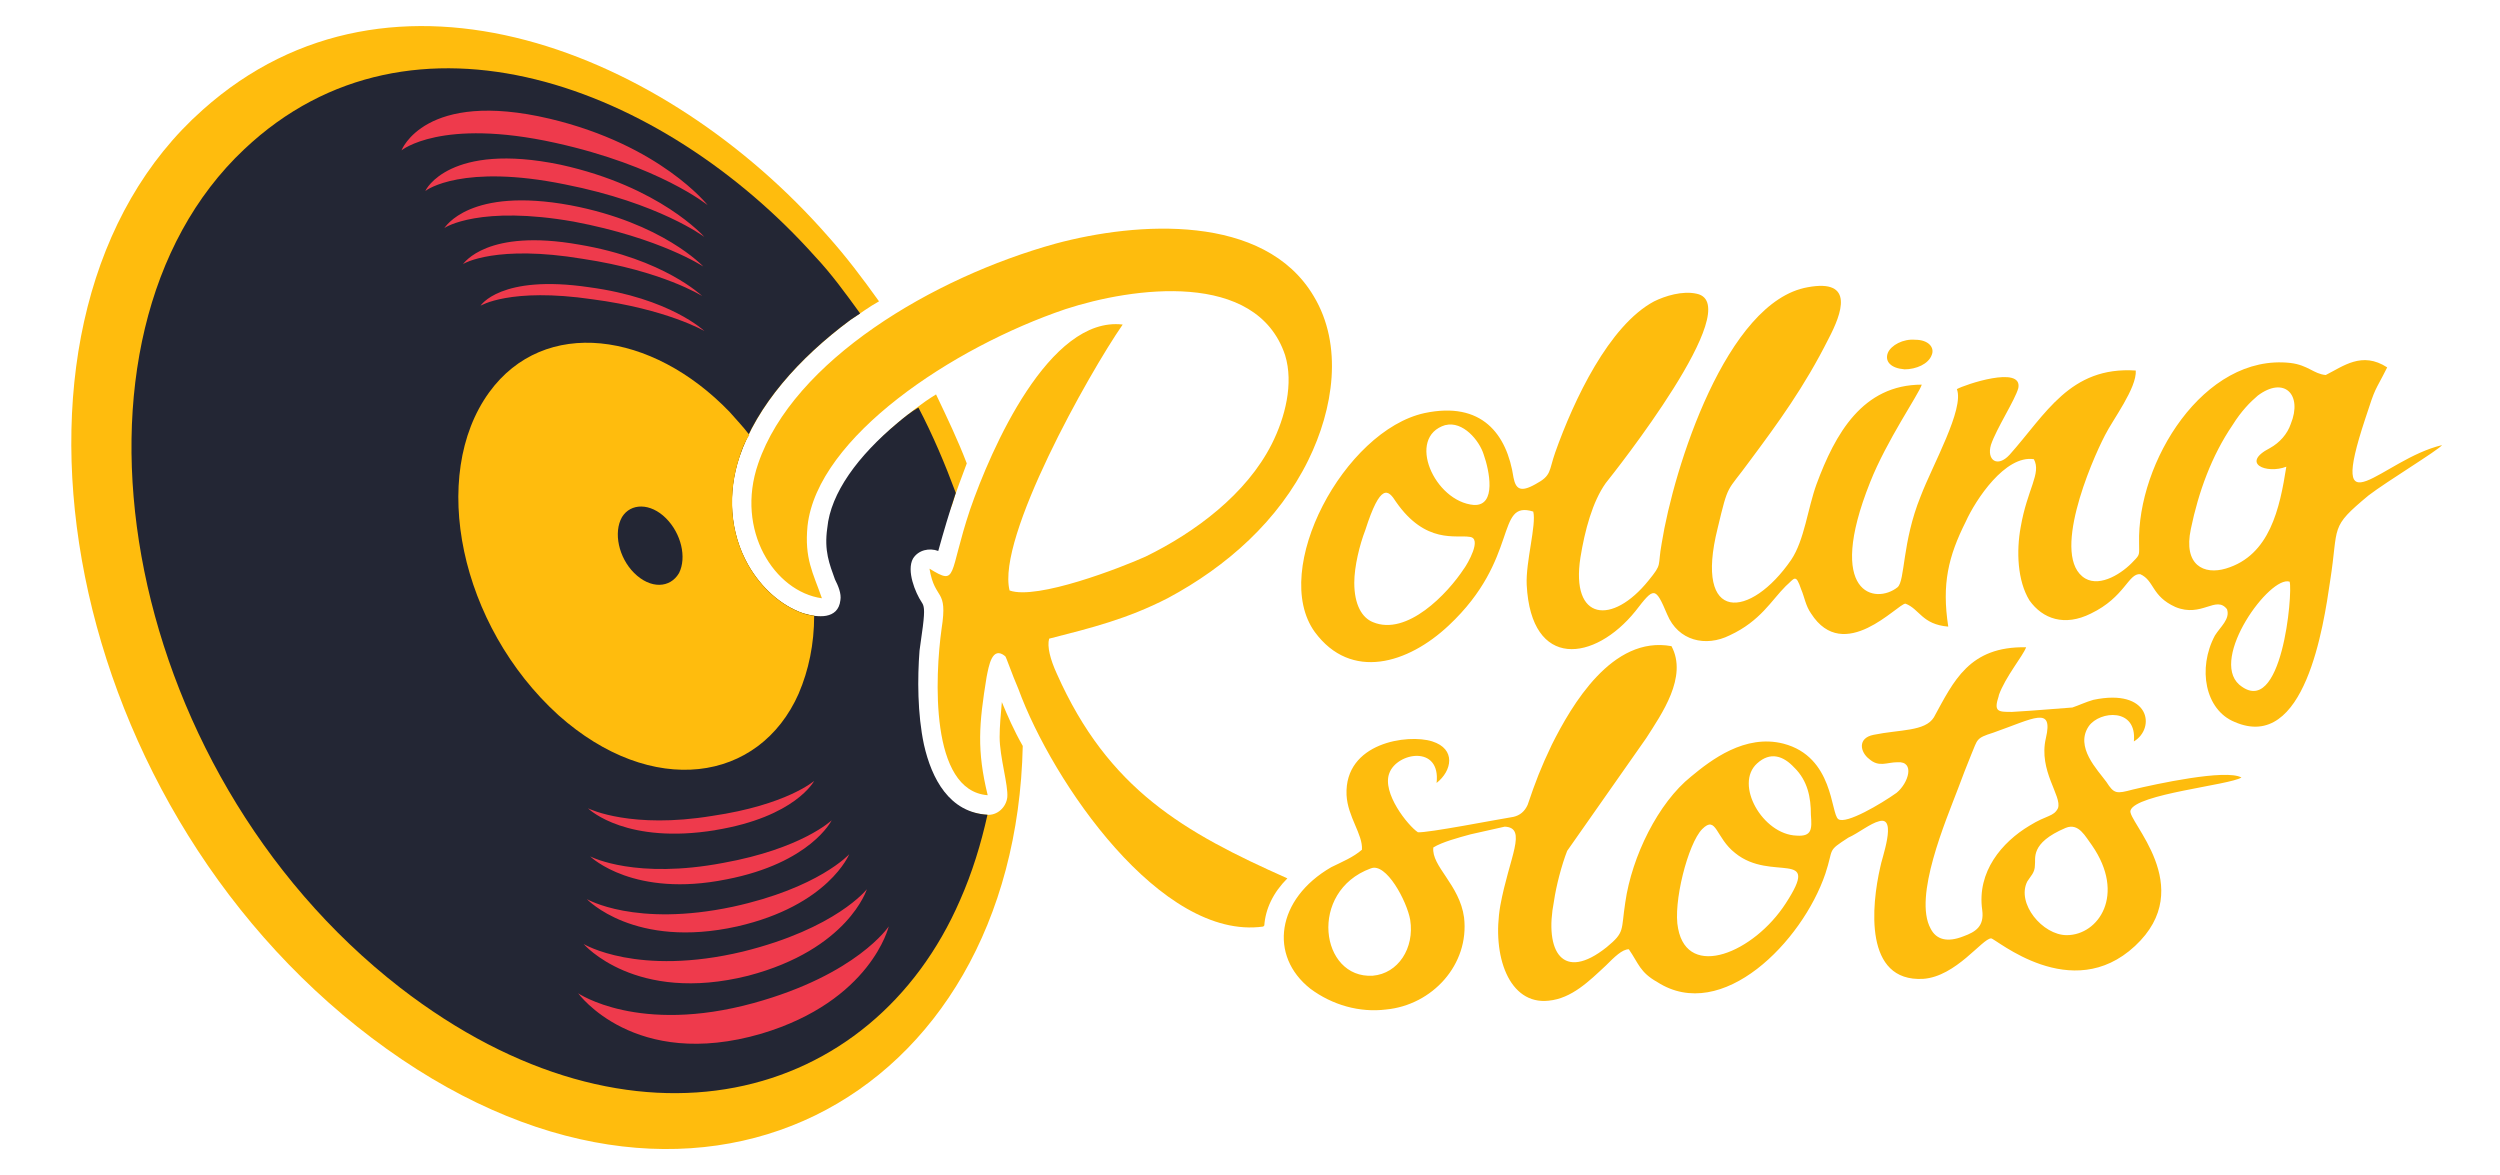 <?xml version="1.0" encoding="UTF-8"?><svg width="402" height="189" viewBox="0 0 402 189" fill="none" xmlns="http://www.w3.org/2000/svg">
<path fill-rule="evenodd" clip-rule="evenodd" d="M164.45 119.932C163.04 117.464 161.973 115.007 161.097 112.892C160.919 115.007 160.741 116.767 160.741 118.527C160.741 121.692 162.151 126.276 161.973 128.201C161.796 129.784 160.386 131.19 158.62 131.013C152.447 130.481 149.26 125.732 148.028 120.275C146.973 115.349 146.618 108.663 146.973 104.257C147.151 102.852 147.329 101.623 147.329 100.383C147.862 97.571 147.506 97.04 147.151 96.508C146.274 94.925 144.674 91.405 145.919 89.468C146.63 88.24 148.561 86.999 149.983 87.708C150.516 85.948 152.104 84.011 153.158 81.022C153.691 79.085 154.568 76.97 155.457 74.513C154.047 70.816 152.281 67.119 150.516 63.421C148.217 64.827 146.274 66.41 144.343 67.993C137.992 73.273 134.283 79.959 133.75 85.594C133.395 89.291 134.627 91.405 135.693 94.039C136.57 96.331 135.871 99.674 131.807 99.142C130.93 99.142 130.042 98.788 129.165 98.611C125.634 97.382 122.459 94.559 120.338 90.862C117.34 85.582 116.985 79.25 118.928 73.438C121.748 65.17 128.466 57.598 136.76 51.444C138.347 50.392 139.757 49.329 141.345 48.455C138.703 44.758 136.049 41.237 133.051 37.895C107.103 8.328 63.145 -9.627 32.599 17.66C-4.297 50.392 8.594 128.189 59.78 166.899C111.499 205.975 163.229 176.751 164.461 119.909L164.45 119.932Z" fill="#FFBC0D"/>
<path fill-rule="evenodd" clip-rule="evenodd" d="M158.81 131.012C152.637 130.658 149.805 125.201 148.573 119.743C147.518 114.817 147.518 109.006 147.862 104.611C148.04 103.206 148.218 101.977 148.395 100.737C148.751 97.926 148.573 97.394 148.218 96.862C147.163 95.28 145.741 91.759 146.808 89.822C147.684 88.416 149.45 88.062 150.872 88.594C151.748 85.428 152.637 82.439 153.692 79.262C151.926 74.513 149.983 69.93 147.684 65.536C146.452 66.244 145.386 67.119 144.331 68.004C137.98 73.285 133.561 79.274 133.028 84.896C132.495 88.594 133.383 90.708 134.26 93.165C134.793 94.216 135.315 95.457 135.137 96.508C134.781 99.674 131.428 99.319 129.13 98.623C125.599 97.394 122.423 94.571 120.302 90.874C117.305 85.593 116.949 79.262 118.893 73.45C121.712 65.181 128.431 57.609 136.724 51.455L138.312 50.404C136.014 47.238 133.727 44.072 131.073 41.249C106.535 13.797 66.285 -1.512 39.271 24.003C7.315 54.101 18.796 123.441 64.342 158.819C101.937 187.854 140.255 177.294 154.379 144.739C156.322 140.344 157.732 135.761 158.786 131.012H158.81Z" fill="#232634"/>
<path fill-rule="evenodd" clip-rule="evenodd" d="M128.442 111.486C130.03 107.789 130.918 103.572 130.918 98.989C130.385 98.989 129.686 98.811 129.153 98.634C125.622 97.406 122.447 94.583 120.326 90.885C117.328 85.605 116.973 79.274 118.916 73.462C119.271 72.233 119.793 70.993 120.503 69.942C119.449 68.536 118.383 67.473 117.328 66.245C104.792 53.215 87.493 50.935 78.666 63.079C68.962 76.451 73.903 100.56 89.792 114.995C104.792 128.366 122.103 125.909 128.454 111.475L128.442 111.486Z" fill="#FFBC0D"/>
<path fill-rule="evenodd" clip-rule="evenodd" d="M77.245 49.175C77.245 49.175 82.008 46.187 95.254 48.124C107.257 49.707 113.264 53.227 113.264 53.227C113.264 53.227 107.79 47.947 94.733 46.187C80.432 44.072 77.257 49.175 77.257 49.175H77.245ZM94.366 144.573C94.366 144.573 101.961 152.665 118.549 148.967C133.205 145.624 136.558 137.356 136.558 137.356C136.558 137.356 131.618 142.813 117.85 145.802C102.139 149.145 94.366 144.573 94.366 144.573ZM74.425 42.489C74.603 42.312 79.899 39.324 93.667 41.615C106.558 43.553 112.909 47.604 112.909 47.604C112.909 47.604 106.736 41.615 93.134 39.336C78.299 36.701 74.603 42.324 74.425 42.501V42.489ZM71.427 36.69C71.605 36.512 77.257 32.992 92.257 35.638C106.203 38.272 113.087 42.856 113.087 42.856C113.087 42.856 106.558 35.815 91.724 33.004C75.479 30.015 71.605 36.524 71.427 36.701V36.69ZM68.418 30.701C68.595 30.523 74.425 26.306 90.835 29.649C106.013 32.638 113.252 38.095 113.252 38.095C113.252 38.095 106.191 30.004 90.124 26.483C72.292 22.786 68.406 30.535 68.406 30.712L68.418 30.701ZM64.543 24.192C64.543 24.192 70.894 18.912 89.259 22.963C106.025 26.661 113.797 32.992 113.797 32.992C113.797 32.992 106.203 23.318 88.382 19.089C68.264 14.34 64.555 24.192 64.555 24.192H64.543ZM115.03 133.481C127.921 131.367 130.919 125.567 130.919 125.567C130.919 125.567 126.511 129.441 114.497 131.201C101.605 133.316 94.899 130.15 94.544 129.973C94.899 130.327 100.894 135.785 115.018 133.493L115.03 133.481ZM116.795 141.407C130.385 138.773 133.738 131.898 133.738 131.898C133.738 131.898 128.975 136.47 116.262 138.761C102.316 141.396 95.254 137.887 94.899 137.71C95.077 137.887 101.961 144.396 116.783 141.407H116.795ZM93.845 151.791C93.845 151.791 102.139 161.465 120.326 156.894C136.393 152.665 139.39 142.99 139.39 142.99C139.39 142.99 134.449 149.322 119.437 153.019C102.494 157.071 93.845 151.791 93.845 151.791ZM92.956 159.705C92.956 159.705 101.961 172.203 122.435 166.214C140.089 160.933 142.909 148.967 142.909 148.967C142.909 148.967 137.791 156.716 121.191 161.288C102.66 166.391 92.944 159.705 92.944 159.705H92.956Z" fill="#EE3A4C"/>
<path fill-rule="evenodd" clip-rule="evenodd" d="M109.2 92.126C110.432 89.657 109.556 85.794 107.079 83.325C104.603 80.856 101.428 80.856 100.018 83.148C98.608 85.617 99.484 89.657 101.961 92.126C104.603 94.76 107.79 94.594 109.2 92.126Z" fill="#232634"/>
<path fill-rule="evenodd" clip-rule="evenodd" d="M220.41 139.647C222.887 138.596 226.24 144.928 226.761 147.916C227.472 152.488 224.818 156.539 220.754 156.894C212.282 157.425 210.339 143.345 220.398 139.647H220.41ZM273.728 133.304C276.027 131.013 275.849 134.71 279.025 137.179C284.854 141.927 292.97 136.305 287.141 145.27C282.022 153.185 271.43 157.591 269.842 149.322C268.965 145.27 271.43 135.596 273.728 133.304ZM332.153 133.127C334.274 132.253 335.329 134.533 336.395 135.938C341.869 143.853 337.45 150.373 332.331 150.373C328.445 150.373 324.215 145.27 325.98 141.75C326.514 140.876 327.213 140.344 327.213 139.116C327.39 138.065 326.336 135.596 332.153 133.127ZM288.551 123.453C290.672 125.567 291.193 128.201 291.193 131.024C291.371 133.316 291.371 134.544 288.895 134.367C283.421 134.19 278.835 126.099 282.544 122.756C284.665 120.818 286.785 121.527 288.551 123.464V123.453ZM330.921 129.961C330.21 131.367 329.156 131.013 326.336 132.773C321.928 135.407 317.864 140.167 318.741 146.322C319.096 148.956 317.686 149.842 315.743 150.55C313.101 151.602 311.336 151.082 310.447 149.322C307.627 144.219 312.923 131.898 314.855 126.795C315.565 124.858 316.265 123.098 316.975 121.338C318.03 118.869 317.686 118.704 320.506 117.818C327.035 115.526 330.21 113.424 328.978 118.692C327.746 123.96 331.62 128.024 330.921 129.961ZM321.395 111.829C322.449 108.84 325.281 105.498 325.803 104.08C316.62 103.903 314.156 109.537 310.968 115.349C309.558 117.641 305.494 117.286 301.264 118.161C298.622 118.692 299.143 120.972 300.553 122.035C302.141 123.441 303.373 122.567 305.139 122.567C307.959 122.389 306.904 125.91 304.961 127.492C302.485 129.252 296.845 132.595 295.601 131.721C294.357 130.847 294.89 121.692 286.774 119.578C280.601 117.995 275.127 122.212 271.939 124.858C266.643 129.087 262.401 137.71 261.347 145.093C260.636 149.664 261.347 149.842 258.349 152.31C251.287 157.945 248.29 153.019 249.877 144.916C250.233 142.447 251.11 139.104 251.998 136.824L264.712 118.692C267.188 114.818 271.418 108.84 268.776 103.903C259.238 102.143 252.709 113.412 249.534 119.743C247.768 123.441 246.892 125.732 245.647 129.418C245.174 130.473 244.407 131.119 243.349 131.355C241.05 131.709 229.403 133.989 227.993 133.824C226.406 132.773 222.164 127.492 223.408 124.315C224.64 120.972 231.702 119.743 231.003 125.898C233.479 123.96 234.178 120.44 230.292 119.212C226.406 117.983 216.168 119.389 216.524 127.835C216.702 131.355 219.166 134.166 219 136.635C217.59 137.864 215.825 138.573 214.059 139.447C205.232 144.55 204 153.704 210.706 158.985C214.237 161.619 218.645 162.859 222.887 162.327C230.304 161.619 236.299 155.11 235.422 147.538C234.711 142.258 230.126 139.269 230.481 136.269C231.891 135.395 234.545 134.686 236.489 134.155L241.963 132.926C245.671 133.103 242.674 137.852 241.252 145.601C239.842 153.693 242.662 161.619 249.024 160.91C252.733 160.556 255.553 157.744 258.207 155.275C259.617 153.87 260.849 152.641 261.915 152.641C263.503 154.933 263.681 156.339 266.501 157.921C276.916 164.607 289.807 151.413 293.515 140.498C294.925 136.269 293.693 136.978 297.224 134.686C298.812 133.977 300.755 132.395 302.165 132.052C305.163 131.178 302.52 138.206 302.343 139.447C300.933 145.601 299.7 157.921 309.227 157.402C314.523 157.047 318.765 150.893 320.175 150.893C320.885 150.893 333.066 161.631 343.303 152.121C353.54 142.612 341.893 131.887 342.592 130.304C343.469 127.67 358.481 126.252 360.424 125.024C357.948 123.618 346.656 126.075 342.947 126.961C340.305 127.67 339.95 127.67 338.706 125.732C337.296 123.795 333.587 120.098 335.886 116.755C337.651 114.286 343.658 113.766 343.125 119.224C346.656 117.109 345.767 110.601 336.597 112.538C335.364 112.892 334.298 113.412 333.243 113.766C332.888 113.766 326.893 114.298 323.54 114.475C321.241 114.475 320.542 114.475 321.419 111.841L321.395 111.829Z" fill="#FEBC0D"/>
<path fill-rule="evenodd" clip-rule="evenodd" d="M368.173 93.531C368.706 95.292 366.941 115.881 360.057 110.081C355.294 105.852 364.997 92.48 368.173 93.531ZM352.284 85.086C351.052 90.897 354.405 92.48 357.936 91.417C364.998 89.303 366.585 81.743 367.64 75.045C364.464 76.273 360.223 74.513 364.997 72.056C366.585 71.182 367.817 69.765 368.351 68.182C370.294 63.433 367.296 60.433 363.054 63.611C361.822 64.662 360.412 66.079 358.99 68.359C355.637 73.285 353.516 79.097 352.284 85.074V85.086ZM235.422 91.417C232.78 95.469 226.24 102.332 220.766 100.04C219 99.332 217.768 97.229 217.768 93.709C217.768 91.075 218.645 87.554 219.533 85.263C222.01 77.514 223.242 78.754 224.474 80.691C229.237 87.554 234.178 85.972 236.299 86.326C238.42 86.503 235.944 90.72 235.422 91.429V91.417ZM232.413 68.359C235.233 67.65 237.887 70.828 238.586 73.108C239.463 75.576 240.707 81.376 236.998 81.199C230.647 80.668 226.05 70.284 232.413 68.347V68.359ZM309.037 61.85C299.499 61.85 295.091 69.765 292.094 77.868C290.684 81.743 290.151 86.846 288.03 90.011C281.501 99.52 272.319 100.395 276.205 84.908C277.97 77.514 277.615 79.274 281.323 74.171C285.909 68.016 290.15 62.205 294.037 54.456C296.158 50.404 298.279 44.781 290.684 46.187C277.615 48.479 269.143 75.222 267.2 87.365C266.489 91.24 267.378 90.531 265.079 93.354C259.25 100.572 252.543 99.863 254.131 89.657C254.842 85.263 256.074 80.68 258.195 77.691C259.605 75.931 280.968 48.998 272.852 47.238C270.553 46.707 267.733 47.593 265.968 48.467C258.728 52.341 253.077 64.307 250.079 72.753C249.024 75.742 249.546 76.451 246.903 77.856C244.427 79.262 243.728 78.565 243.373 76.805C242.318 69.765 238.254 64.485 229.071 66.422C216.18 69.233 204.178 91.594 211.417 101.623C217.247 109.537 226.417 106.726 232.958 100.572C244.427 89.834 240.375 80.337 246.548 82.262C247.081 84.377 245.316 90.354 245.494 94.051C246.204 107.777 256.442 106.372 262.97 98.28C265.968 94.406 266.145 94.228 268.089 98.812C269.854 103.041 274.262 104.092 278.148 102.155C283.089 99.863 284.854 96.52 287.153 94.24C288.563 93.012 288.741 92.126 289.629 94.772C290.162 96 290.34 97.406 291.217 98.646C296.513 106.915 305.163 97.064 306.395 97.064C308.693 97.938 309.037 100.406 313.279 100.761C312.224 93.898 313.279 89.492 316.099 83.869C317.686 80.349 322.45 73.131 327.047 73.84C328.279 76.132 325.992 78.589 324.926 84.755C324.215 88.629 324.393 93.378 326.336 96.544C328.457 99.532 331.988 100.773 336.217 98.658C341.691 96.024 342.225 92.15 344.156 92.327C346.455 93.378 345.921 95.847 349.808 97.607C354.049 99.367 356.336 95.67 358.102 97.961C358.635 99.544 357.047 100.773 356.159 102.19C353.339 107.47 354.571 114.156 359.334 116.093C370.637 121.019 373.635 100.607 374.69 93.39C376.1 84.412 374.512 84.944 380.863 79.664C383.86 77.372 391.988 72.446 392.687 71.572C382.984 73.864 374.156 86.007 380.329 67.343C382.095 61.886 381.739 63.291 383.86 59.075C379.796 56.44 376.799 58.897 373.979 60.303C372.035 60.126 371.159 58.72 368.327 58.366C354.381 56.783 343.611 74.383 343.966 87.401C343.966 89.161 344.144 89.161 343.09 90.212C341.324 92.15 337.793 94.441 335.317 93.024C329.665 89.681 336.194 74.372 338.492 69.966C339.725 67.497 343.611 62.394 343.433 59.582C332.841 58.874 328.954 66.623 323.137 73.131C321.194 75.246 319.428 74.005 320.139 71.549C321.016 68.914 324.025 64.331 324.547 62.394C325.258 58.697 315.897 61.862 314.665 62.571C315.897 65.737 310.779 74.714 308.836 79.817C305.838 87.212 306.359 93.366 305.127 94.429C301.596 97.241 293.48 95.658 300.719 77.537C303.362 70.852 308.492 63.457 309.013 61.874L309.037 61.85Z" fill="#FEBC0D"/>
<path fill-rule="evenodd" clip-rule="evenodd" d="M132.151 96.166C130.741 92.114 129.331 89.834 129.852 84.554C131.44 70.296 153.158 55.861 171.334 49.707C182.104 46.187 202.045 43.376 206.642 57.102C208.052 61.673 206.642 67.13 204.521 71.359C200.457 79.451 192.163 85.617 184.225 89.492C180.339 91.252 166.748 96.532 162.341 94.949C160.22 86.503 175.054 60.102 180.528 52.188C168.703 50.782 159.343 72.245 155.99 81.932C152.459 92.492 154.047 94.252 149.461 91.441C150.338 96.721 152.459 94.429 151.405 101.115C150.35 108.687 149.461 127.162 158.822 127.87C157.056 120.653 157.412 116.436 158.644 108.864C158.999 107.104 159.521 103.761 161.642 105.521C161.819 105.698 162.696 108.333 163.763 110.801C169.237 125.756 186.713 151.283 203.123 148.991L203.301 148.814C203.479 146.18 204.711 143.534 207.01 141.242C190.41 133.848 178.23 126.984 169.936 108.333C168.881 106.041 168.348 103.938 168.703 102.698C175.587 100.938 181.239 99.532 187.768 96.189C197.306 91.086 205.6 83.692 210.363 74.017C214.427 65.749 216.014 55.542 211.24 47.616C203.301 34.245 182.815 35.65 169.758 39.17C149.983 44.628 127.565 57.999 121.914 74.549C118.205 85.286 124.556 95.138 132.151 96.201V96.166Z" fill="#FEBC0D"/>
<path fill-rule="evenodd" clip-rule="evenodd" d="M306.205 59.393C308.148 59.393 310.092 58.519 310.613 57.102C311.146 55.873 310.08 54.633 307.971 54.633C306.027 54.456 304.084 55.507 303.563 56.747C303.03 58.153 304.096 59.216 306.205 59.381V59.393Z" fill="#FFBC0D"/>
</svg>
